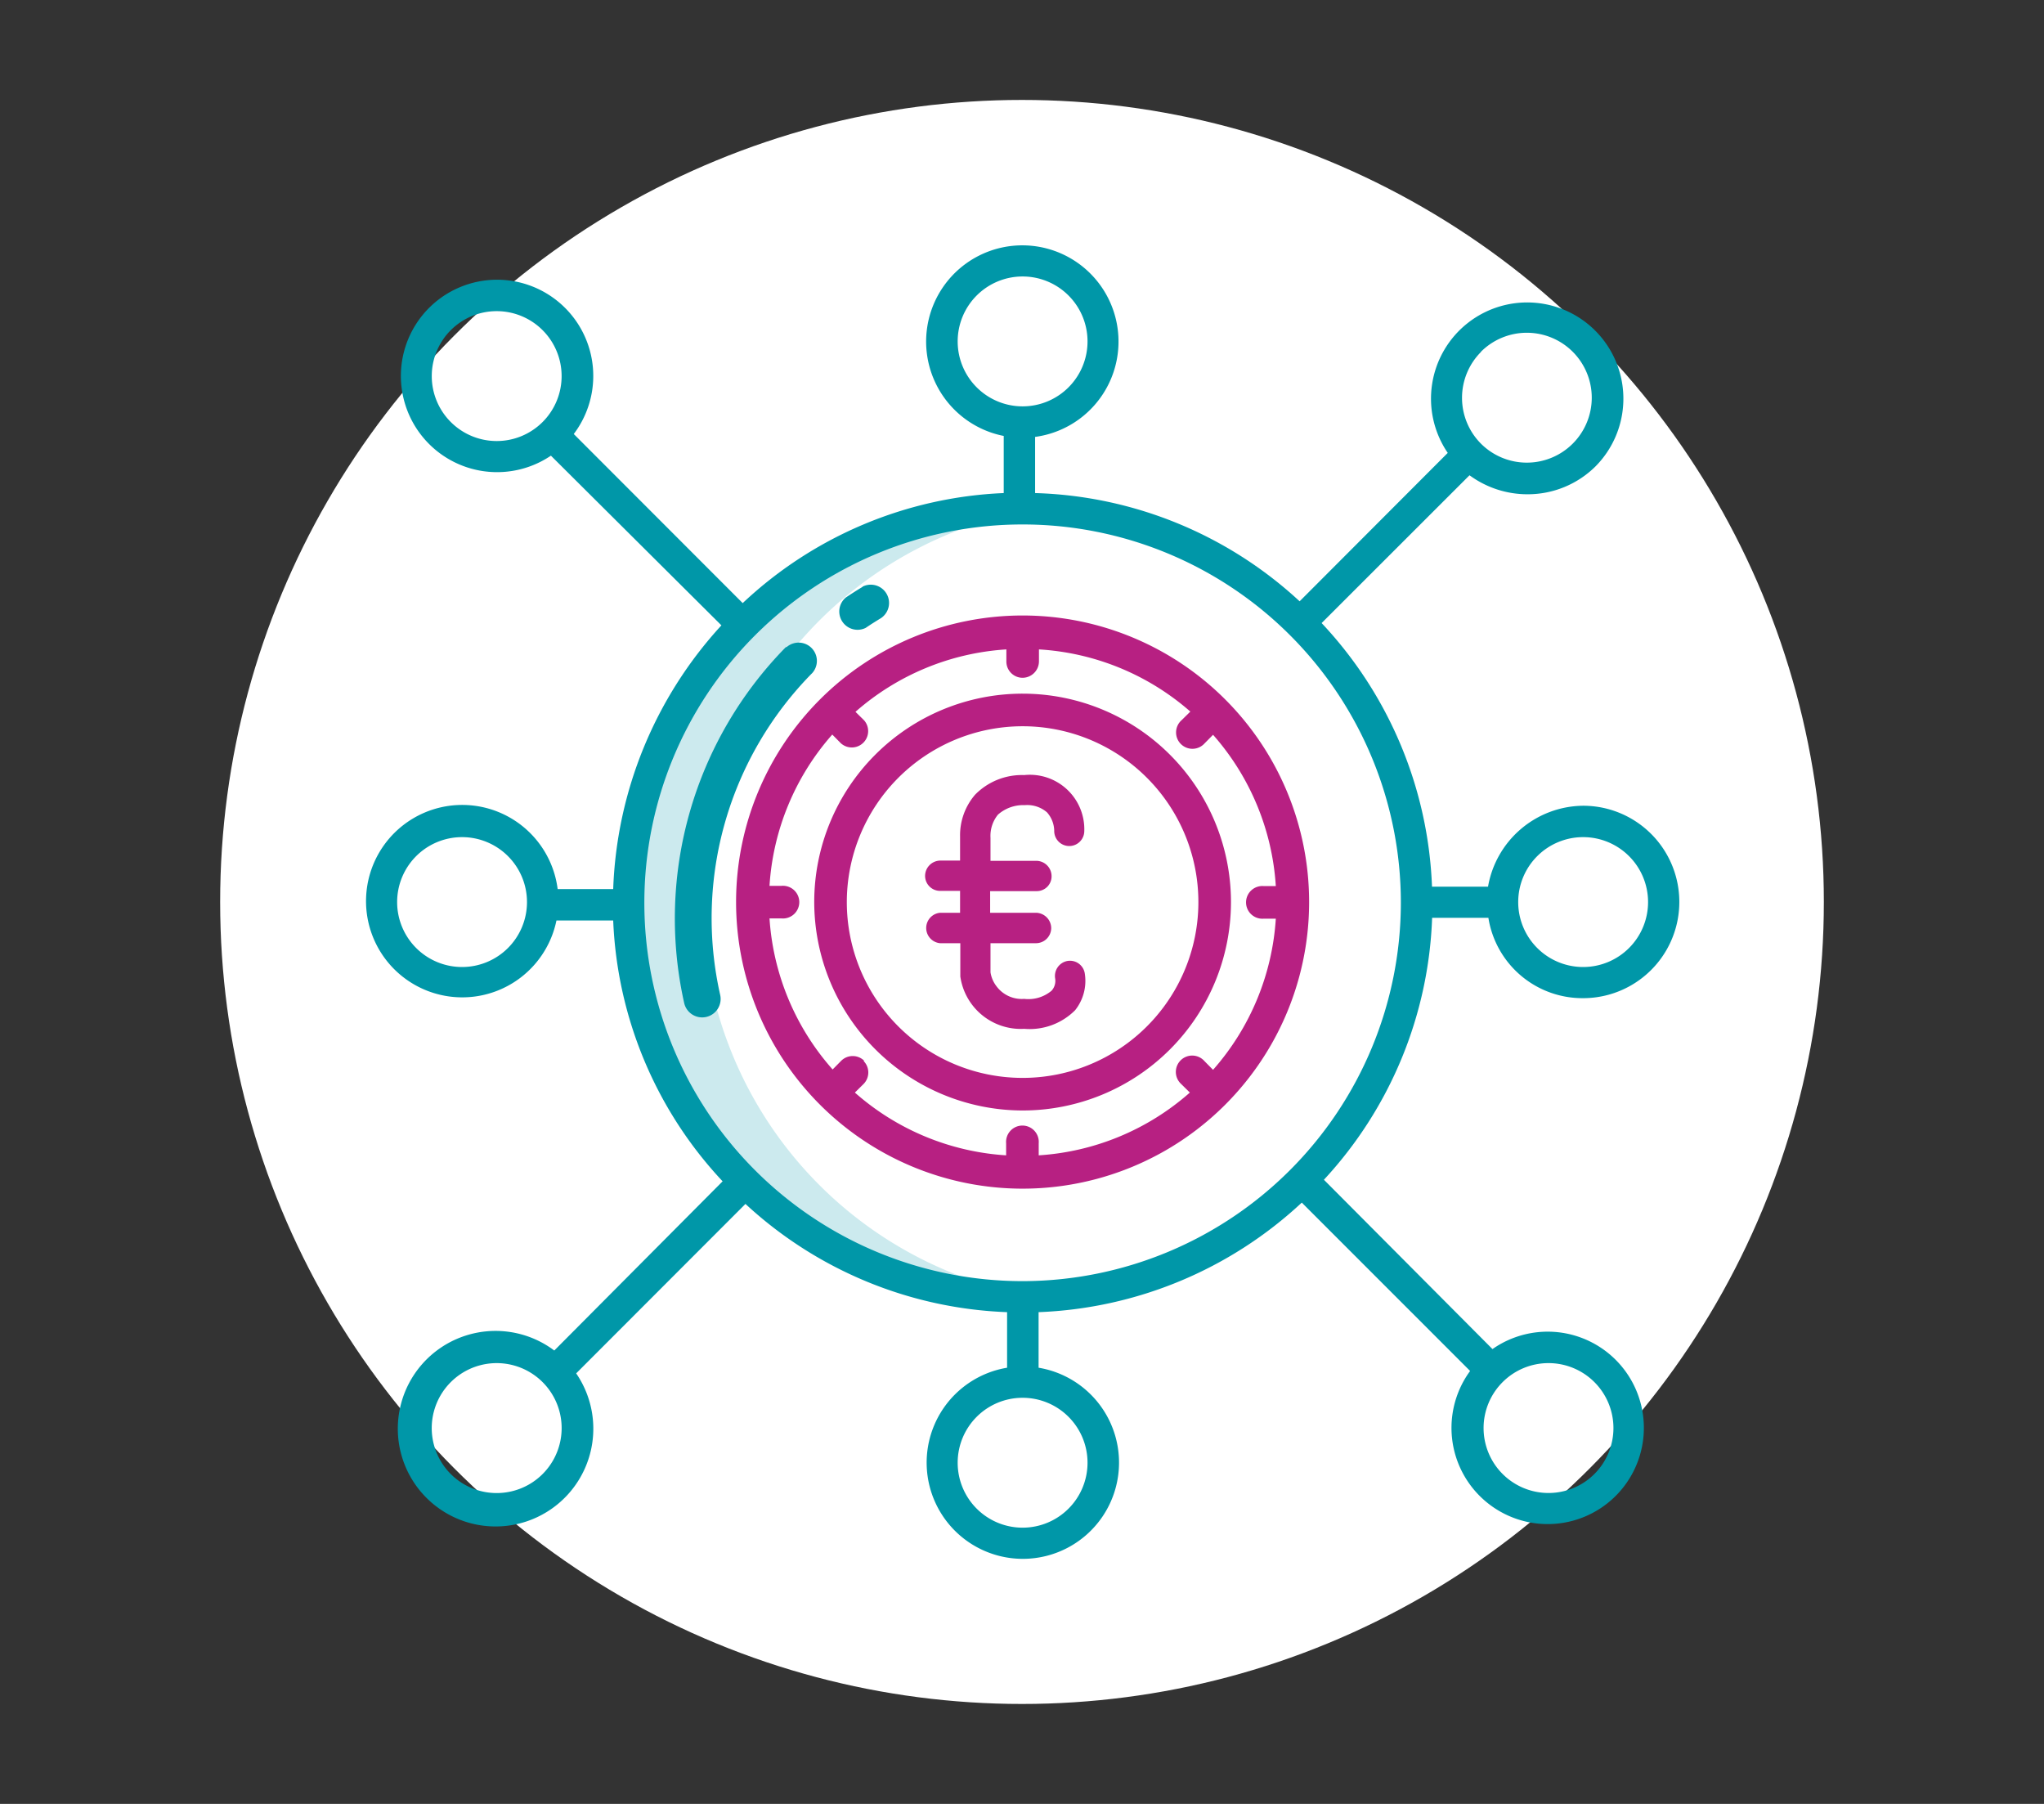 <svg xmlns="http://www.w3.org/2000/svg" viewBox="0 0 170 150"><rect x="0" y="0" width="170" height="150" fill="#333333" stroke="none"/><defs><style>.cls-1{fill:#fff;}.cls-2{fill:#cceaee;}.cls-3{fill:#b72082;}.cls-4{fill:#0097a8;}</style></defs><g id="Ronds_blancs" data-name="Ronds blancs"><circle class="cls-1" cx="85" cy="75" r="66.69"/></g><g id="Pictos"><path class="cls-2" d="M88.36,108.1a33.19,33.19,0,0,1,0-66.06,33.19,33.19,0,1,0,0,66.06Z"/><path class="cls-3" d="M85.05,92.34A17.33,17.33,0,1,0,67.72,75h0A17.36,17.36,0,0,0,85.05,92.34Zm0-31.95A14.62,14.62,0,1,1,70.43,75,14.63,14.63,0,0,1,85.05,60.39Z"/><path class="cls-3" d="M108.88,75A23.83,23.83,0,1,0,85.05,98.84,23.83,23.83,0,0,0,108.88,75Zm-37,13.21a1.36,1.36,0,0,0-1.92,0h0l-.71.72A21,21,0,0,1,64,76.37h1a1.36,1.36,0,1,0,0-2.71H64a21,21,0,0,1,5.22-12.58l.71.72a1.36,1.36,0,0,0,1.94-1.9l0,0-.72-.71A21,21,0,0,1,83.7,54v1a1.35,1.35,0,0,0,1.35,1.36A1.37,1.37,0,0,0,86.41,55V54A21,21,0,0,1,99,59.17l-.72.71a1.36,1.36,0,1,0,1.9,1.94l0,0,.71-.72a21,21,0,0,1,5.22,12.58h-1a1.36,1.36,0,1,0,0,2.71h1a21,21,0,0,1-5.22,12.57l-.71-.72a1.36,1.36,0,1,0-1.94,1.9l0,0,.72.71a21,21,0,0,1-12.57,5.22v-1a1.36,1.36,0,1,0-2.71,0v1a21,21,0,0,1-12.58-5.22l.72-.71a1.36,1.36,0,0,0,0-1.92Z"/><path class="cls-3" d="M90.23,81a3.91,3.91,0,0,1-.81,3,5.34,5.34,0,0,1-4.24,1.55,5.08,5.08,0,0,1-5.31-4.35V78.43H78.19a1.27,1.27,0,0,1,0-2.53h1.66V74.08H78.19a1.25,1.25,0,0,1-1.25-1.25,1.28,1.28,0,0,1,1.25-1.27h1.66v-2a5.16,5.16,0,0,1,1.25-3.48,5.45,5.45,0,0,1,4.08-1.63,4.53,4.53,0,0,1,5,4.68,1.25,1.25,0,0,1-2.5-.06,2.38,2.38,0,0,0-.6-1.52,2.51,2.51,0,0,0-1.85-.6,3.17,3.17,0,0,0-2.23.79,2.8,2.8,0,0,0-.62,1.93v1.91h3.83a1.28,1.28,0,0,1,1.25,1.27,1.23,1.23,0,0,1-1.25,1.25H82.35V75.9h3.83a1.29,1.29,0,0,1,1.25,1.28,1.27,1.27,0,0,1-1.25,1.25h-3.8v2.42A2.53,2.53,0,0,0,82.87,82a2.62,2.62,0,0,0,2.31,1.06,3,3,0,0,0,2.28-.68,1.22,1.22,0,0,0,.3-1v0a1.27,1.27,0,0,1,1-1.47A1.25,1.25,0,0,1,90.23,81Z"/><path class="cls-4" d="M131.67,67a8.11,8.11,0,0,0-7.91,6.73H119.1a33.86,33.86,0,0,0-9.18-21.92l12.3-12.29a8.14,8.14,0,0,0,4.8,1.58,8,8,0,0,0,5.7-2.34h0a8,8,0,1,0-12.31-1.1L108.09,50a33.81,33.81,0,0,0-22-9V36.33a8,8,0,1,0-2.61-.08V41a33.72,33.72,0,0,0-21.71,9.15L47.72,36.09a8,8,0,1,0-1.9,1.8L60,52a34.2,34.2,0,0,0-9,21.93H46.38a8,8,0,1,0-.1,2.61H51a33.69,33.69,0,0,0,9.1,21.69l-14,14.07a8.13,8.13,0,1,0,1.82,1.9L62,100.11a33.87,33.87,0,0,0,21.76,9v4.62a8,8,0,1,0,2.62,0v-4.62A34,34,0,0,0,108.27,100l14,14a8,8,0,1,0,1.86-1.82L110.11,98.1a33.79,33.79,0,0,0,9-21.78h4.68A7.92,7.92,0,0,0,131.67,83a8,8,0,0,0,0-16ZM38.43,80.41a5.4,5.4,0,1,1,5.4-5.4A5.4,5.4,0,0,1,38.43,80.41Zm84.74-51.16a5.4,5.4,0,1,1,0,7.64h0a5.4,5.4,0,0,1,0-7.62Zm-43.52-.86a5.4,5.4,0,1,1,5.4,5.4h0A5.4,5.4,0,0,1,79.65,28.39Zm-42.16,6.7a5.4,5.4,0,1,1,7.64,0A5.4,5.4,0,0,1,37.49,35.09Zm7.64,87.48a5.4,5.4,0,0,1-7.64-7.64h0a5.4,5.4,0,0,1,7.64,7.64Zm45.32-.94a5.4,5.4,0,1,1-5.4-5.4,5.4,5.4,0,0,1,5.4,5.4Zm42.16-6.7a5.4,5.4,0,1,1-7.64,0A5.4,5.4,0,0,1,132.61,114.93Zm-47.56-8.4a31.46,31.46,0,1,1,31.46-31.46A31.5,31.5,0,0,1,85.05,106.53Zm46.62-26.12a5.4,5.4,0,1,1,5.4-5.4h0A5.4,5.4,0,0,1,131.67,80.41Z"/><path class="cls-4" d="M71.74,48.8c-.47.28-.94.58-1.4.89A1.52,1.52,0,0,0,72,52.21h0c.41-.28.84-.55,1.27-.81a1.52,1.52,0,0,0-1.53-2.62l0,0Z"/><path class="cls-4" d="M65.37,53.8A32.2,32.2,0,0,0,56.9,83.39a1.52,1.52,0,0,0,3-.65v0a29,29,0,0,1,7.67-26.79,1.52,1.52,0,0,0-2.16-2.13Z"/></g></svg>